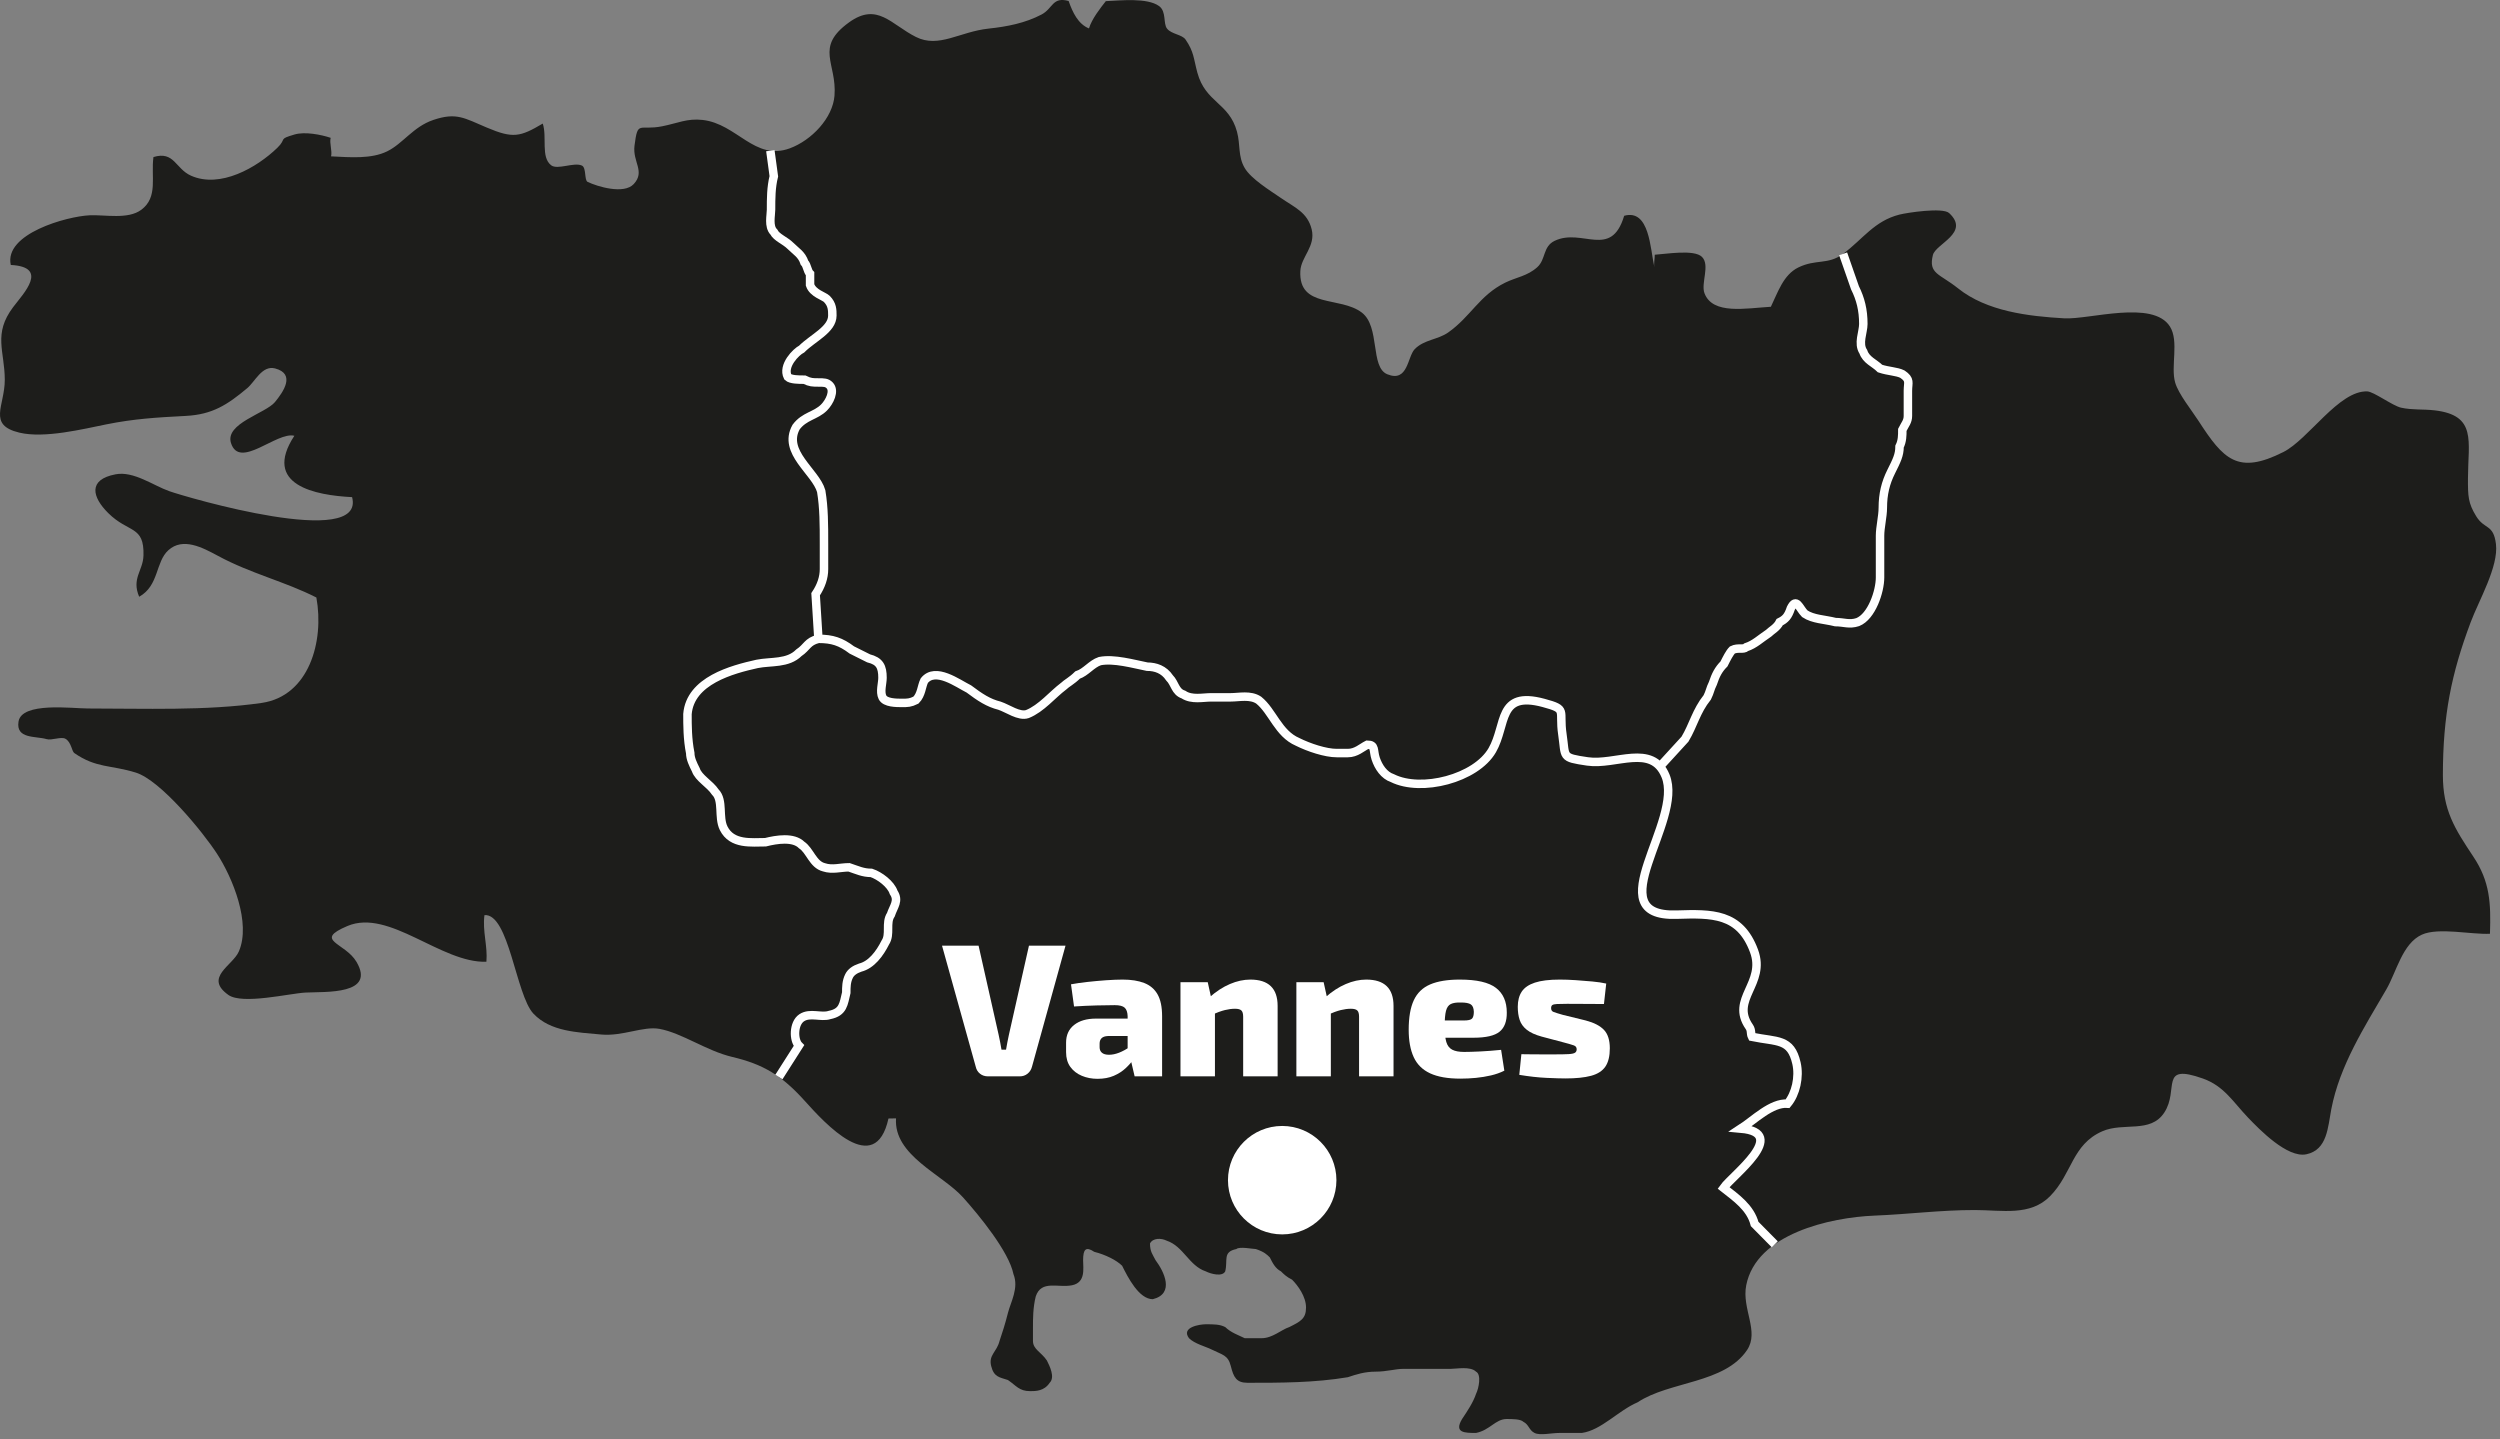 <svg width="264" height="152" viewBox="0 0 264 152" fill="none" xmlns="http://www.w3.org/2000/svg">
<rect x="0" y="0" width="264" height="152" fill="#808080" stroke="none"/>
<g clip-path="url(#clip0_519_173)">
<path d="M29.282 15.614C30.335 14.596 29.314 14.727 31.108 14.201C32.193 13.884 33.889 14.208 34.918 14.555C34.772 15.129 35.102 15.944 34.961 16.511C37 16.613 39.206 16.802 40.882 15.982C42.559 15.161 43.633 13.381 45.76 12.666C48.186 11.85 48.995 12.447 51.401 13.468C54.181 14.646 54.918 14.464 57.315 13.048C57.787 14.454 57.086 16.609 58.208 17.458C58.876 17.964 60.618 17.101 61.449 17.483C61.934 17.705 61.688 19.035 62.053 19.209C63.071 19.695 65.879 20.559 66.921 19.438C68.165 18.1 66.783 17.113 67.004 15.378C67.354 12.641 67.466 13.826 69.938 13.333C71.573 13.007 72.571 12.482 74.196 12.666C77.833 13.075 79.695 17.035 83.402 15.664C85.713 14.81 87.942 12.46 88.124 10.096C88.388 6.658 85.989 5.01 89.663 2.36C92.652 0.204 94.092 2.585 96.726 3.904C99.148 5.116 101.328 3.346 104.404 3.019C106.394 2.807 108.259 2.434 109.976 1.539C111.203 0.9 111.115 -0.376 112.848 0.106C113.272 1.323 113.854 2.54 114.995 3.003C115.301 1.988 116.183 0.876 116.775 0.121C118.346 0.052 121.149 -0.261 122.395 0.638C123.199 1.218 122.811 2.498 123.243 3.027C123.73 3.626 124.816 3.631 125.197 4.181C126.087 5.468 126.041 6.192 126.441 7.67C127.301 10.854 129.791 10.83 130.625 13.906C131.004 15.3 130.714 16.484 131.431 17.725C132.105 18.893 134.139 20.131 135.262 20.905C136.724 21.912 138.07 22.427 138.512 24.213C138.957 26.017 137.391 27.118 137.316 28.618C137.117 32.598 141.506 31.249 143.808 33.008C145.765 34.503 144.673 38.771 146.494 39.52C148.701 40.428 148.614 37.657 149.402 36.861C150.405 35.85 151.823 35.886 152.931 35.107C155.311 33.434 156.234 31.176 158.954 29.846C160.137 29.267 161.286 29.16 162.338 28.213C163.252 27.39 162.914 26.036 164.165 25.434C167.078 24.036 170.132 27.403 171.512 22.787C174.199 22.037 174.262 26.28 174.706 28.243C174.622 27.802 174.749 27.325 174.743 26.899C175.866 26.835 178.901 26.305 179.728 27.127C180.611 28.005 179.59 29.916 179.995 30.973C180.866 33.251 184.332 32.555 187.004 32.394C187.741 30.871 188.323 29.017 189.902 28.244C191.779 27.327 193.024 28.002 194.635 26.804C196.723 25.251 197.918 23.34 200.576 22.662C201.374 22.459 205.157 21.879 205.828 22.5C208.082 24.583 204.412 25.737 204.115 26.927C203.614 28.931 204.816 28.886 206.769 30.449C209.813 32.885 214.21 33.401 217.988 33.616C220.623 33.765 227.36 31.627 229.15 34.489C230.127 36.052 229.201 38.699 229.7 40.405C230.054 41.616 231.423 43.3 232.156 44.434C234.8 48.518 236.302 50.17 241.132 47.73C243.78 46.391 246.993 41.214 249.983 41.332C250.677 41.359 252.662 42.854 253.556 43.052C254.731 43.311 255.883 43.192 257.089 43.332C261.571 43.853 260.634 46.558 260.617 50.477C260.608 52.412 260.631 53.12 261.485 54.513C262.371 55.959 263.312 55.306 263.573 57.456C263.862 59.834 261.764 63.408 260.902 65.71C258.857 71.168 257.978 75.523 257.969 81.819C257.964 85.562 259.216 87.5 261.189 90.468C262.936 93.096 263.05 95.334 262.94 98.605C261.012 98.709 257.499 97.905 255.746 98.701C253.688 99.635 253.067 102.641 251.996 104.482C249.701 108.427 247.071 112.51 246.185 117.129C245.816 119.045 245.771 121.422 243.55 121.892C241.552 122.315 238.607 119.288 237.38 118.005C235.799 116.349 234.854 114.683 232.628 113.894C227.954 112.236 230.156 115.042 228.544 117.495C227.082 119.719 224.247 118.479 222.006 119.462C218.786 120.874 218.833 123.943 216.482 126.323C214.381 128.449 211.413 127.783 208.543 127.78C204.955 127.777 201.634 128.219 197.944 128.369C193.248 128.56 185.469 130.294 184.401 135.725C183.911 138.212 185.809 140.588 184.494 142.557C182.117 146.115 176.302 145.84 172.933 148.082C170.873 148.965 169.108 151.025 167.048 151.319H164.694C163.811 151.319 162.634 151.613 162.046 151.319C161.457 151.025 161.457 150.436 160.869 150.142C160.575 149.848 159.692 149.848 159.103 149.848C157.926 149.848 157.338 151.025 155.867 151.319C154.689 151.319 153.512 151.319 154.395 149.848C154.984 148.965 155.572 148.082 155.867 147.2C156.161 146.611 156.455 145.14 155.867 144.846C155.278 144.257 153.807 144.551 153.218 144.551H148.216C147.333 144.551 146.451 144.846 145.274 144.846C144.097 144.846 143.214 145.14 142.331 145.434C138.8 146.023 135.269 146.023 131.738 146.023C130.561 146.023 130.267 145.434 129.973 144.257C129.678 143.08 129.09 143.08 127.913 142.492C127.324 142.197 126.147 141.903 125.559 141.315C124.676 140.138 126.736 139.843 127.324 139.843C128.207 139.843 128.796 139.843 129.384 140.138C129.973 140.726 130.855 141.02 131.444 141.315H133.209C134.386 141.315 135.269 140.432 136.152 140.138C137.329 139.549 137.917 139.255 137.917 138.079C137.917 136.902 137.035 135.725 136.446 135.136C135.858 134.842 135.563 134.548 135.269 134.254C134.681 133.959 134.386 133.371 134.092 132.783C133.798 132.488 133.504 132.194 132.621 131.9C132.327 131.9 130.855 131.605 130.561 131.9C129.09 132.194 129.678 133.077 129.384 134.254C129.09 134.842 127.913 134.548 127.324 134.254C125.559 133.665 124.97 131.605 123.205 131.017C122.616 130.723 121.734 130.723 121.439 131.311C121.439 132.194 121.734 132.488 122.028 133.077C122.911 134.254 124.088 136.608 121.734 137.196C120.262 137.196 119.085 134.842 118.497 133.665C117.908 133.077 116.731 132.488 115.555 132.194C114.672 131.605 114.377 131.9 114.377 133.077C114.377 133.959 114.672 135.431 113.2 135.725C111.729 136.019 109.964 135.136 109.375 136.902C109.081 138.079 109.081 139.255 109.081 140.138V141.609C109.081 142.492 109.964 142.786 110.552 143.669C110.846 144.257 111.435 145.434 110.846 146.023C110.258 146.905 109.375 146.905 108.787 146.905C107.61 146.905 107.315 146.317 106.433 145.729C105.55 145.434 104.963 145.434 104.668 144.257C104.374 143.08 105.257 142.786 105.55 141.609C105.844 140.726 106.139 139.843 106.433 138.666C106.727 137.49 107.61 136.019 107.021 134.547C106.547 132.176 103.37 128.306 101.694 126.443C99.494 123.999 94.356 122.018 94.62 118.101L93.822 118.115C92.416 124.48 87.094 118.599 84.977 116.248C82.556 113.561 80.611 112.389 77.318 111.611C74.599 110.968 72.011 109.081 69.637 108.648C67.919 108.336 65.749 109.459 63.465 109.243C61.014 109.01 58.127 108.956 56.325 107.036C54.478 105.068 53.748 96.436 51.16 96.635C50.928 98.313 51.514 99.903 51.364 101.562C46.582 101.722 41.091 95.926 36.697 97.783C33.031 99.332 36.441 99.527 37.644 101.57C39.699 105.06 34.407 104.711 32.278 104.814C30.593 104.895 25.596 106.121 24.113 105.063C21.517 103.214 24.568 101.981 25.221 100.478C26.529 97.466 24.559 92.689 22.923 90.166C21.409 87.833 16.948 82.39 14.335 81.584C11.644 80.755 10.175 81.133 7.845 79.522C7.577 79.337 7.531 78.363 6.912 78.016C6.454 77.759 5.454 78.213 4.919 78.052C3.77 77.707 1.658 78.062 1.956 76.198C2.291 74.099 7.639 74.816 9.268 74.816C15.155 74.816 21.806 75.077 27.642 74.227C32.618 73.502 34.26 67.748 33.409 63.097C30.09 61.408 26.485 60.571 23.047 58.714C21.362 57.805 19.321 56.719 17.787 58.096C16.406 59.334 16.803 61.847 14.696 63.016C13.87 61.078 15.11 60.267 15.152 58.655C15.236 55.458 13.588 56.323 11.424 54.176C9.746 52.51 9.243 50.647 12.21 50.086C14.113 49.726 16.169 51.263 17.873 51.867C19.708 52.517 38.621 58.058 37.182 52.498C33.329 52.305 27.662 51.246 31.084 46.018C29.223 45.543 25.288 49.628 24.392 46.782C23.738 44.71 28.056 43.655 29.038 42.456C29.898 41.407 31.258 39.489 29.047 38.906C27.684 38.547 26.925 40.306 26.113 40.986C24.012 42.746 22.433 43.773 19.631 43.92C16.496 44.085 14.168 44.223 11.229 44.813C8.774 45.305 4.693 46.323 2.042 45.686C-1.353 44.871 0.512 42.867 0.505 40.095C0.498 37.088 -0.759 35.275 1.395 32.423C2.475 30.992 5.219 28.194 1.139 27.98C0.402 24.68 7.082 22.84 9.471 22.735C11.104 22.662 13.515 23.199 14.921 22.153C16.721 20.814 15.925 18.654 16.204 16.586C18.403 15.916 18.518 17.811 20.16 18.548C23.246 19.931 27.127 17.698 29.282 15.614Z" fill="#1D1D1B"/>
<path d="M175.284 80.949L177.935 78.053C178.818 76.582 179.112 75.11 180.289 73.639C180.583 73.051 180.583 72.756 180.877 72.168C181.172 71.285 181.466 70.697 182.054 70.108C182.348 69.52 182.643 68.931 182.937 68.637C183.526 68.343 184.114 68.637 184.408 68.343C185.291 68.048 185.88 67.46 186.762 66.871C187.056 66.577 187.645 66.283 187.939 65.694C188.528 65.4 188.822 65.106 189.116 64.223C189.705 63.046 189.999 64.223 190.587 64.812C191.47 65.4 192.647 65.4 193.824 65.694C194.707 65.694 195.295 65.989 196.178 65.694C197.649 65.106 198.532 62.458 198.532 60.987V56.573C198.532 55.69 198.826 54.513 198.826 53.63C198.826 52.159 199.121 50.982 199.709 49.805C200.298 48.628 200.592 48.04 200.592 47.157C200.886 46.568 200.886 45.98 200.886 45.391C201.18 44.803 201.475 44.509 201.475 43.92V41.272C201.475 40.389 201.769 40.095 200.886 39.506C200.298 39.212 199.415 39.212 198.532 38.918C197.944 38.329 197.061 38.035 196.767 37.152C196.178 36.27 196.767 35.093 196.767 34.21C196.767 32.739 196.472 31.562 195.884 30.385L194.635 26.803M86.424 67.46L86.13 62.752C86.719 61.869 87.013 60.987 87.013 60.104V57.456C87.013 55.396 87.013 53.63 86.719 51.865C86.13 49.805 82.599 47.745 84.07 45.097C84.953 43.92 86.13 43.92 87.013 43.037C87.601 42.449 88.19 41.272 87.601 40.683C87.307 40.389 87.013 40.389 86.424 40.389C85.836 40.389 85.542 40.389 84.953 40.095C84.365 40.095 83.482 40.095 83.188 39.801C82.599 38.624 84.07 37.152 84.659 36.858C85.836 35.681 87.896 34.798 87.896 33.327C87.896 32.739 87.896 32.15 87.307 31.562C87.013 31.267 85.836 30.973 85.542 30.09V28.913C85.247 28.619 85.247 28.031 84.953 27.736C84.659 26.854 84.07 26.559 83.482 25.971C82.893 25.383 82.011 25.088 81.716 24.5C81.128 23.912 81.422 22.735 81.422 22.146C81.422 20.97 81.422 19.793 81.716 18.616L81.349 15.913M86.424 67.46C85.247 67.754 85.247 68.343 84.365 68.931C83.188 70.108 81.422 69.814 79.951 70.108C77.303 70.697 72.889 71.874 72.596 75.405C72.596 76.582 72.596 78.053 72.889 79.524C72.889 80.113 73.183 80.701 73.478 81.29C73.772 82.172 74.949 82.761 75.537 83.644C76.42 84.526 75.831 86.292 76.42 87.469C77.303 89.234 79.362 88.94 80.834 88.94C82.011 88.646 83.776 88.352 84.659 89.234C85.542 89.823 85.836 91.294 87.013 91.588C87.896 91.883 88.778 91.588 89.661 91.588C90.544 91.883 91.132 92.177 92.015 92.177C92.898 92.471 94.075 93.354 94.369 94.237C94.958 95.118 94.369 95.707 94.075 96.591C93.486 97.472 94.075 98.65 93.486 99.532C92.898 100.709 92.015 101.886 90.838 102.18C90.25 102.377 89.857 102.671 89.661 103.063C89.367 103.652 89.367 104.24 89.367 104.829C89.073 106.006 89.073 106.888 87.601 107.183C86.719 107.477 85.542 106.888 84.659 107.477C83.776 108.065 83.776 109.831 84.365 110.419L82.252 113.731M86.424 67.46C87.896 67.46 88.778 67.754 89.955 68.637C90.544 68.931 91.132 69.225 91.721 69.52C92.898 69.814 93.192 70.402 93.192 71.579C93.192 72.168 92.898 73.051 93.192 73.639C93.486 74.228 94.663 74.228 95.252 74.228C95.84 74.228 96.135 74.228 96.723 73.933C97.312 73.345 97.312 72.462 97.606 71.874C98.783 70.402 101.137 72.168 102.314 72.756C103.491 73.639 104.374 74.228 105.551 74.522C106.433 74.816 107.61 75.699 108.493 75.405C109.964 74.816 111.141 73.345 112.318 72.462C112.612 72.168 113.201 71.874 113.79 71.285C114.672 70.991 115.261 70.108 116.144 69.814C117.615 69.52 119.674 70.108 121.146 70.402C122.028 70.402 122.911 70.697 123.5 71.579C124.088 72.168 124.088 73.051 124.971 73.345C125.854 73.933 127.031 73.639 127.913 73.639H129.973C130.856 73.639 132.033 73.345 132.916 73.933C134.387 75.11 134.975 77.464 137.035 78.347C138.212 78.936 139.977 79.524 141.155 79.524H142.332C143.214 79.524 143.803 78.936 144.391 78.641C145.273 78.641 144.98 79.23 145.273 80.113C145.567 80.995 146.156 81.878 147.039 82.172C150.085 83.692 155.855 82.216 157.58 79.222C159.129 76.533 158.121 72.913 163.001 74.228C165.572 74.921 164.607 74.954 164.988 77.545C165.349 80.001 164.846 79.989 167.637 80.406C170.589 80.847 174.455 78.469 175.881 81.938C177.85 86.728 168.591 96.858 177.031 96.588C180.781 96.469 183.733 96.403 185.224 100.423C186.502 103.868 182.686 105.506 184.717 108.425C184.998 108.827 184.831 109.119 185.016 109.492C187.686 110.039 189.103 109.64 189.705 112.266C190.042 113.735 189.634 115.509 188.771 116.548C187.065 116.418 185.225 118.285 183.835 119.181C189.007 119.637 182.938 124.124 182.005 125.442C183.319 126.474 184.837 127.518 185.291 129.251L187.414 131.398" stroke="white" stroke-width="0.894" stroke-miterlimit="10"/>
<path d="M135.4 130.352C138.562 130.352 141.126 127.789 141.126 124.627C141.126 121.464 138.562 118.901 135.4 118.901C132.238 118.901 129.674 121.464 129.674 124.627C129.674 127.789 132.238 130.352 135.4 130.352Z" fill="white"/>
<path d="M112.518 99.864L108.978 112.644C108.898 112.951 108.741 113.197 108.508 113.383C108.275 113.571 107.998 113.664 107.678 113.664H104.338C104.005 113.664 103.722 113.571 103.488 113.383C103.255 113.197 103.105 112.951 103.038 112.644L99.478 99.864H103.338L105.458 109.284C105.512 109.537 105.565 109.797 105.618 110.064C105.671 110.331 105.718 110.59 105.758 110.843H106.238C106.278 110.59 106.325 110.331 106.378 110.064C106.431 109.797 106.485 109.537 106.538 109.284L108.658 99.864H112.518Z" fill="white"/>
<path d="M121.277 107.564L121.258 109.404H116.998C116.691 109.418 116.468 109.494 116.328 109.633C116.188 109.774 116.118 109.964 116.118 110.204V110.584C116.118 110.838 116.201 111.034 116.368 111.173C116.534 111.314 116.784 111.383 117.118 111.383C117.451 111.383 117.804 111.31 118.178 111.164C118.551 111.017 118.918 110.817 119.277 110.564C119.638 110.31 119.951 110.037 120.218 109.744V111.024C120.111 111.237 119.948 111.504 119.728 111.824C119.508 112.144 119.224 112.467 118.878 112.794C118.531 113.121 118.111 113.39 117.618 113.604C117.124 113.817 116.551 113.923 115.898 113.923C115.298 113.923 114.744 113.817 114.238 113.604C113.731 113.39 113.328 113.077 113.028 112.664C112.728 112.251 112.578 111.73 112.578 111.104V110.104C112.578 109.303 112.861 108.68 113.428 108.234C113.994 107.787 114.764 107.564 115.738 107.564H121.277ZM118.558 103.444C119.451 103.444 120.208 103.564 120.828 103.803C121.448 104.044 121.918 104.444 122.238 105.004C122.558 105.564 122.718 106.338 122.718 107.324V113.664H119.817L119.317 111.524L119.078 111.164V107.303C119.064 106.89 118.961 106.593 118.768 106.414C118.574 106.234 118.224 106.144 117.718 106.144C117.198 106.144 116.558 106.154 115.798 106.174C115.038 106.194 114.244 106.23 113.418 106.284L113.098 103.944C113.591 103.85 114.168 103.767 114.828 103.694C115.488 103.621 116.151 103.56 116.818 103.513C117.484 103.468 118.064 103.444 118.558 103.444Z" fill="white"/>
<path d="M127.538 103.723L127.978 105.723L128.298 105.984V113.664H124.658V103.723H127.538ZM132.038 103.444C133.957 103.444 134.917 104.371 134.917 106.223V113.664H131.278V107.364C131.278 107.044 131.214 106.824 131.088 106.704C130.961 106.584 130.738 106.524 130.417 106.524C130.084 106.524 129.728 106.571 129.348 106.664C128.968 106.758 128.491 106.93 127.917 107.183L127.738 105.303C128.431 104.691 129.144 104.227 129.878 103.914C130.611 103.6 131.331 103.444 132.038 103.444Z" fill="white"/>
<path d="M139.777 103.723L140.217 105.723L140.537 105.984V113.664H136.897V103.723H139.777ZM144.277 103.444C146.197 103.444 147.157 104.371 147.157 106.223V113.664H143.517V107.364C143.517 107.044 143.454 106.824 143.327 106.704C143.2 106.584 142.977 106.524 142.657 106.524C142.324 106.524 141.967 106.571 141.587 106.664C141.207 106.758 140.73 106.93 140.157 107.183L139.977 105.303C140.67 104.691 141.384 104.227 142.117 103.914C142.85 103.6 143.571 103.444 144.277 103.444Z" fill="white"/>
<path d="M154.157 103.444C155.944 103.444 157.217 103.737 157.977 104.324C158.737 104.911 159.117 105.777 159.117 106.924C159.13 107.843 158.877 108.517 158.358 108.944C157.837 109.371 156.917 109.584 155.597 109.584H150.157V107.763H154.577C155.03 107.763 155.32 107.697 155.447 107.564C155.574 107.43 155.637 107.191 155.637 106.843C155.624 106.457 155.517 106.197 155.318 106.064C155.117 105.93 154.771 105.864 154.277 105.864C153.811 105.85 153.454 105.904 153.207 106.024C152.961 106.144 152.791 106.384 152.697 106.744C152.604 107.104 152.557 107.644 152.557 108.364C152.557 109.084 152.614 109.637 152.727 110.024C152.84 110.411 153.048 110.683 153.347 110.843C153.647 111.004 154.07 111.084 154.617 111.084C155.044 111.084 155.608 111.067 156.307 111.034C157.007 111.001 157.744 110.944 158.517 110.864L158.858 113.064C158.43 113.277 157.961 113.444 157.447 113.564C156.934 113.683 156.404 113.77 155.858 113.824C155.311 113.877 154.764 113.904 154.217 113.904C152.884 113.904 151.818 113.716 151.017 113.343C150.217 112.97 149.64 112.401 149.287 111.633C148.934 110.867 148.758 109.904 148.758 108.744C148.758 107.437 148.937 106.397 149.298 105.624C149.657 104.85 150.234 104.294 151.028 103.954C151.82 103.614 152.864 103.444 154.157 103.444Z" fill="white"/>
<path d="M164.717 103.444C165.237 103.444 165.793 103.464 166.387 103.504C166.98 103.544 167.563 103.591 168.137 103.644C168.71 103.697 169.203 103.77 169.617 103.864L169.377 106.024C168.723 106.024 168.067 106.02 167.407 106.013C166.747 106.008 166.11 106.004 165.497 106.004C165.017 106.004 164.657 106.01 164.417 106.024C164.177 106.037 164.013 106.074 163.927 106.134C163.84 106.194 163.797 106.303 163.797 106.464C163.797 106.664 163.883 106.798 164.057 106.864C164.23 106.93 164.55 107.031 165.017 107.164L167.457 107.763C168.323 107.991 168.963 108.321 169.377 108.754C169.79 109.187 169.997 109.838 169.997 110.704C169.997 111.531 169.84 112.173 169.527 112.633C169.213 113.093 168.71 113.418 168.017 113.604C167.323 113.791 166.423 113.883 165.317 113.883C164.863 113.883 164.197 113.864 163.317 113.824C162.437 113.784 161.477 113.676 160.437 113.504L160.657 111.324C160.857 111.324 161.147 111.327 161.527 111.334C161.907 111.34 162.33 111.343 162.797 111.343H164.177C164.83 111.343 165.323 111.334 165.657 111.314C165.99 111.294 166.213 111.244 166.327 111.164C166.44 111.084 166.497 110.964 166.497 110.803C166.497 110.604 166.397 110.467 166.197 110.394C165.997 110.321 165.644 110.217 165.137 110.084L162.797 109.464C162.117 109.277 161.593 109.037 161.227 108.744C160.86 108.451 160.61 108.104 160.477 107.704C160.343 107.303 160.277 106.843 160.277 106.324C160.277 105.671 160.417 105.134 160.697 104.714C160.977 104.294 161.44 103.977 162.087 103.763C162.733 103.551 163.61 103.444 164.717 103.444Z" fill="white"/>
</g>
<defs>
<clipPath id="clip0_519_173">
<rect width="263.601" height="151.45" fill="white"/>
</clipPath>
</defs>
</svg>
